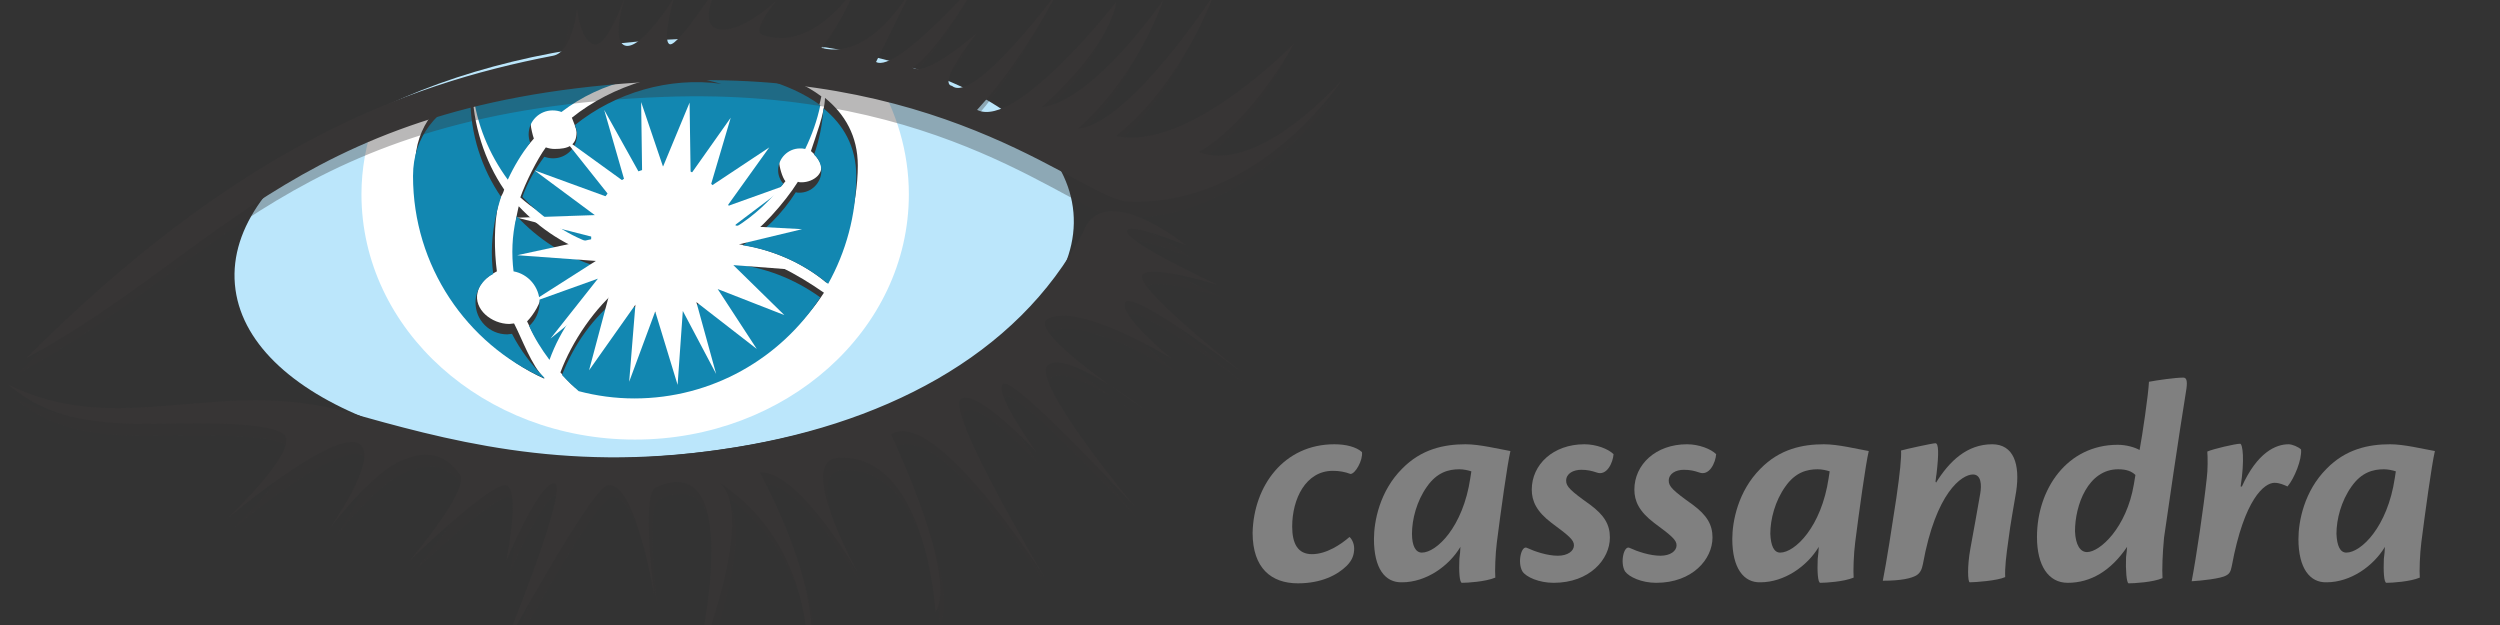 <?xml version="1.0" encoding="UTF-8" standalone="no"?>
<!DOCTYPE svg PUBLIC "-//W3C//DTD SVG 1.1//EN" "http://www.w3.org/Graphics/SVG/1.1/DTD/svg11.dtd">
<svg xmlns:xl="http://www.w3.org/1999/xlink" version="1.1" xmlns="http://www.w3.org/2000/svg" xmlns:dc="http://purl.org/dc/elements/1.1/" viewBox="0 -43.5 480 120" width="480" height="120">
  <rect x="0" y="-43.5" width="480" height="120" fill="#333333" stroke="none"/>
  <defs/>
  <g id="Canvas_1" fill="none" stroke-dasharray="none" fill-opacity="1" stroke-opacity="1" stroke="none">
    <title>Canvas 1</title>
    <rect x="0" y="-43.5" width="480" height="120"/>
    <g id="Canvas_1_Layer_1">
      <title>Layer 1</title>
      <g id="Group_22">
        <g id="Graphic_31">
          <path d="M 256.2 41.8 C 258.4 41.8 260.4 42.3 261.5 43.3 C 261.7 44.9 260.2 47.5 259.3 47.5 C 258.2 47.1 257.2 46.9 255.9 46.9 C 250.7 46.9 248.1 52.3 248.1 57.6 C 248.1 60.9 249.2 62.9 251.9 62.9 C 254.7 62.9 257.5 61 259.1 59.6 C 259.5 59.9 260 60.8 260 61.8 C 260 62.9 259.7 64 258.6 65.1 C 256.8 66.9 253.7 68.5 249.2 68.5 C 244.1 68.5 240.5 65.6 240.5 58.8 C 240.7 49.8 246.5 41.8 256.2 41.8 Z" fill="#808080"/>
        </g>
        <g id="Graphic_30">
          <path d="M 273 62.6 C 275.8 62.6 280.9 57.7 282.3 48.3 C 282.4 47.7 282.4 47.6 282.5 47 C 281.9 46.8 281 46.6 280.2 46.6 C 278.1 46.6 275.9 47.2 274 49.9 C 272 52.7 271.1 56.2 271.1 59 C 271.1 61.3 271.8 62.6 273 62.6 Z M 263.8 60 C 263.8 56.6 264.9 50.8 269.2 46.5 C 272.9 42.7 277.3 41.8 281.4 41.8 C 284.1 41.8 287.7 42.7 290 43.1 C 289.4 45.6 288.1 55.1 287.4 60.6 C 287.1 62.9 287 66.2 287.1 67.4 C 285.2 68.2 281.7 68.4 280.7 68.4 C 280.2 68.4 280.1 66.1 280.2 63.8 C 280.3 63.1 280.4 62 280.4 61.5 C 278.2 65.2 273.8 68.3 269.2 68.3 C 265.9 68.4 263.8 65.6 263.8 60 Z" fill="#808080"/>
        </g>
        <g id="Graphic_29">
          <path d="M 304.2 41.8 C 306.5 41.8 308.8 42.7 309.8 43.7 C 309.7 45.3 308.5 48 306.5 47.2 C 305.6 46.9 304.8 46.7 303.6 46.7 C 302.1 46.7 300.7 47.4 300.7 48.8 C 300.7 49.9 301.5 50.7 305.3 53.4 C 308 55.4 309.1 57.2 309.1 59.7 C 309.1 63.9 305.2 68.4 298.3 68.4 C 295.5 68.4 293 67.3 292.3 66.2 C 291.3 64.5 292.1 61.1 293.2 61.7 C 294.7 62.4 297.1 63.2 299.1 63.2 C 301 63.2 302.2 62.3 302.2 61.2 C 302.2 60.2 301.3 59.4 297.9 56.9 C 295 54.7 294.1 52.7 294.1 50.5 C 294.1 45.7 298.2 41.8 304.2 41.8 Z" fill="#808080"/>
        </g>
        <g id="Graphic_28">
          <path d="M 323.9 41.8 C 326.2 41.8 328.5 42.7 329.5 43.7 C 329.4 45.3 328.2 48 326.2 47.2 C 325.3 46.9 324.5 46.7 323.3 46.7 C 321.8 46.7 320.4 47.4 320.4 48.8 C 320.4 49.9 321.2 50.7 325 53.4 C 327.7 55.4 328.8 57.2 328.8 59.7 C 328.8 63.9 324.9 68.4 318 68.4 C 315.2 68.4 312.8 67.3 312 66.2 C 311 64.5 311.8 61.1 312.9 61.7 C 314.4 62.4 316.8 63.2 318.8 63.2 C 320.7 63.2 321.9 62.3 321.9 61.2 C 321.9 60.2 321 59.4 317.6 56.9 C 314.7 54.7 313.8 52.7 313.8 50.5 C 313.8 45.7 317.9 41.8 323.9 41.8 Z" fill="#808080"/>
        </g>
        <g id="Graphic_27">
          <path d="M 341.8 62.6 C 344.6 62.6 349.7 57.7 351.1 48.3 C 351.2 47.7 351.2 47.6 351.3 47 C 350.7 46.8 349.8 46.6 349 46.6 C 346.9 46.6 344.7 47.2 342.8 49.9 C 340.8 52.7 339.9 56.2 339.9 59 C 340 61.3 340.6 62.6 341.8 62.6 Z M 332.6 60 C 332.6 56.6 333.7 50.8 338 46.5 C 341.7 42.7 346.1 41.8 350.2 41.8 C 352.9 41.8 356.5 42.7 358.8 43.1 C 358.2 45.6 356.9 55.1 356.2 60.6 C 355.9 62.9 355.8 66.2 355.9 67.4 C 354 68.2 350.5 68.4 349.5 68.4 C 349 68.4 348.9 66.1 349 63.8 C 349.1 63.1 349.2 62 349.2 61.5 C 347 65.2 342.6 68.3 338 68.3 C 334.8 68.4 332.6 65.6 332.6 60 Z" fill="#808080"/>
        </g>
        <g id="Graphic_26">
          <path d="M 371.7 49.2 C 374.3 45 377.7 41.8 382.5 41.8 C 386.6 41.8 387.9 45.6 387.1 50.9 C 386.7 53.4 386 57 385.6 60.3 C 385.2 63.1 384.9 65.6 385 67.3 C 383.5 68 379.2 68.3 378.2 68.3 C 377.8 68.3 377.7 65.2 378.3 61.9 C 378.8 59.2 379.7 54.2 380.2 51.3 C 380.5 49.6 380.4 47.6 378.8 47.6 C 376.7 47.6 371.7 51 369.2 64.8 C 369 65.9 368.6 66.6 367.9 67 C 367 67.5 365.2 68 361.5 68 C 362.2 64.5 363.3 57.4 364.1 52.1 C 364.8 47.3 365.1 44.2 365 43 C 366 42.7 371.1 41.6 371.6 41.6 C 372.2 41.6 372.3 43.4 371.8 47.6 C 371.7 48 371.7 48.6 371.6 49 L 371.7 49 Z" fill="#808080"/>
        </g>
        <g id="Graphic_25">
          <path d="M 400.7 62.5 C 403.2 62.5 408.3 57.8 409.7 49.5 C 409.8 49 409.9 48.2 410 47.7 C 409.3 47 408.3 46.6 406.7 46.6 C 400.9 46.6 398.4 53.5 398.4 58.5 C 398.5 61.1 399.4 62.5 400.7 62.5 Z M 397 68.4 C 393.3 68.4 391.1 65.1 391.1 59.6 C 391.1 50.4 396.9 41.9 406.6 41.9 C 408.3 41.9 409.9 42.4 410.8 42.9 C 411.3 40.3 412.5 32.2 412.6 29.8 C 414.2 29.5 417.6 29 419.2 29 C 419.8 29 420 29.6 419.8 31.1 C 418.4 39.7 416 56.1 415.5 59.7 C 415.2 62.8 415.1 65.8 415.2 67.5 C 413.4 68.3 409.7 68.5 408.7 68.5 C 408.3 68.5 408.1 65.9 408.2 63.5 C 408.3 62.8 408.4 61.7 408.4 61.5 C 405.3 66.1 401.4 68.4 397 68.4 Z" fill="#808080"/>
        </g>
        <g id="Graphic_24">
          <path d="M 430.4 50 C 433.4 43.3 437 41.8 439.4 41.8 C 440.1 41.8 441.3 42.3 441.8 42.8 C 442 44.7 440.5 48.4 439.2 49.9 C 438.5 49.6 437.7 49.2 436.7 49.2 C 434.8 49.2 430.9 52.2 428.5 65.2 C 428.3 66.3 428 66.7 427.4 67 C 426.4 67.6 422.6 68 420.8 68.1 C 421.7 63.4 423.1 53.9 423.7 48.3 C 423.9 46.9 423.9 44.2 423.8 43.2 C 424.9 42.7 429.2 41.7 430.1 41.7 C 430.6 41.7 431 44.8 430.2 49.9 L 430.4 49.9 Z" fill="#808080"/>
        </g>
        <g id="Graphic_23">
          <path d="M 450.5 62.6 C 453.3 62.6 458.4 57.7 459.8 48.3 C 459.9 47.7 459.9 47.6 460 47 C 459.4 46.8 458.5 46.6 457.7 46.6 C 455.6 46.6 453.4 47.2 451.5 49.9 C 449.5 52.7 448.6 56.2 448.6 59 C 448.7 61.3 449.3 62.6 450.5 62.6 Z M 441.3 60 C 441.3 56.6 442.4 50.8 446.7 46.5 C 450.4 42.7 454.8 41.8 458.9 41.8 C 461.6 41.8 465.2 42.7 467.5 43.1 C 466.9 45.6 465.6 55.1 464.9 60.6 C 464.6 62.9 464.5 66.2 464.6 67.4 C 462.7 68.2 459.2 68.4 458.2 68.4 C 457.7 68.4 457.6 66.1 457.7 63.8 C 457.8 63.1 457.9 62 457.9 61.5 C 455.7 65.2 451.3 68.3 446.7 68.3 C 443.5 68.4 441.3 65.6 441.3 60 Z" fill="#808080"/>
        </g>
      </g>
      <g id="Group_3">
        <g id="Graphic_21">
          <path d="M 206.1 -2.7 C 208 19.2 173.5 40.1 129 43.9 C 84.5 47.7 47 33 45.1 11.1 C 43.2 -10.8 77.7 -31.7 122.2 -35.5 C 166.6 -39.3 204.2 -24.7 206.1 -2.7" fill="#bbe6fb"/>
        </g>
        <g id="Graphic_20">
          <path d="M 123.4 -33 C 106.4 -33.3 86.6 -26.5 71.8 -20.2 C 70.3 -15.8 69.4 -11.1 69.4 -6.2 C 69.4 19.8 92.9 40.9 121.9 40.9 C 150.9 40.9 174.5 19.9 174.5 -6.2 C 174.5 -14.4 172.1 -22.2 168 -28.9 C 156.2 -30.7 139.9 -32.7 123.4 -33" fill="white"/>
        </g>
        <g id="Graphic_19">
          <path d="M 122 -33 C 112.6 -33.6 96.4 -28.7 82.9 -23.8 C 80.8 -19 79.7 -13.7 79.7 -8.1 C 79.7 14.7 100.4 33.2 122.2 33.2 C 143.9 33.2 163.1 14.7 164.7 -8.1 C 165.2 -15.5 162.7 -22.5 159.1 -28.5 C 145.2 -30.9 130.4 -32.4 122 -33" fill="white"/>
        </g>
        <g id="Graphic_18">
          <path d="M 97.9 -11 C 99.1 -13.6 100.8 -14.8 102.5 -16.9 C 102.3 -17.4 101.9 -19.1 101.9 -19.6 C 101.9 -22.2 104 -24.2 106.5 -24.2 C 107.1 -24.2 107.7 -24.1 108.2 -23.9 C 115.9 -29.8 126 -32.3 136.2 -30 C 137.1 -29.8 138 -29.5 138.9 -29.3 C 128.9 -30.7 117.5 -27.1 109.8 -20.9 C 110 -20.3 110.7 -18.8 110.7 -18.1 C 110.7 -15.5 109 -14.9 106.5 -14.9 C 105.9 -14.9 105.4 -15 104.8 -15.2 C 103.1 -12.9 100.9 -8.4 99.9 -5.6 C 104.2 -1.8 108 -.4 113 1.5 C 113 1.3 113.2 1 113.2 .8 C 113.2 -6.9 120 -13.2 127.7 -13.2 C 134.6 -13.2 140.4 -8.2 141.5 -1.6 C 145 -3.8 148.3 -5.5 150.8 -8.7 C 150.2 -9.4 149.6 -11.5 149.6 -12.5 C 149.6 -14.8 151.5 -16.7 153.8 -16.7 C 154.1 -16.7 154.4 -16.7 154.8 -16.6 C 156.1 -19.3 157.1 -22.1 157.7 -25 C 145.6 -34 122.2 -32.7 122.2 -32.7 C 122.2 -32.7 103.6 -33.7 91 -27.5 C 91.9 -21.7 94.3 -15.9 97.9 -11" fill="#373535"/>
        </g>
        <g id="Graphic_17">
          <path d="M 155.7 -14.5 C 156.6 -13.7 157 -13.1 157.4 -12.4 C 158.5 -10.4 156.3 -8.5 153.9 -8.5 C 153.7 -8.5 153.4 -8.5 153.2 -8.6 C 150.6 -4.5 146 .7 141.9 3.4 C 148.2 4.4 154.1 6.9 158.7 10.8 C 162.1 4.7 164.7 -4.2 164.7 -11.7 C 164.7 -17.4 162.2 -21.6 158.4 -24.7 C 158.3 -21.6 156.6 -17.3 155.7 -14.5" fill="#373535"/>
        </g>
        <g id="Graphic_16">
          <path d="M 104.9 24.3 C 107 18.5 112.1 14.1 117 10.2 C 116.3 9.2 115.2 6.8 114.8 5.7 C 108.9 3.9 103.7 .5 99.6 -3.9 C 99.6 -3.8 99.5 -3.6 99.5 -3.5 C 98.7 -.1 98.6 3.4 99 6.7 C 101.8 7.2 104 9.7 104 12.7 C 104 14.5 102.4 17 101.2 18.2 C 102.4 20.8 103.3 22.2 104.9 24.3" fill="#373535"/>
        </g>
        <g id="Graphic_15">
          <path d="M 104.5 29.1 C 102 26.6 100.3 21.7 98.7 18.6 C 98.4 18.6 98.1 18.7 97.8 18.7 C 94.4 18.7 90.9 15.9 91.7 12.6 C 92.1 10.8 93.4 9.6 95.4 8.6 C 94.9 4.8 94.8 -.5 95.7 -4.4 C 95.9 -5.5 96.5 -6 96.8 -7.1 C 93.1 -12.5 90.7 -19.7 90.7 -26.8 L 90.7 -27.6 C 84.4 -24.4 79.7 -19.5 79.7 -11.7 C 79.7 5.6 89.7 22.6 104.5 29.2 L 104.5 29.1" fill="#373535"/>
        </g>
        <g id="Graphic_14">
          <path d="M 141 5.2 C 139.1 10.6 133.9 14.6 127.8 14.6 C 124.5 14.6 121.5 13.5 119.2 11.6 C 114.3 15.4 109.8 22.1 107.6 28 C 108.6 29.1 109.3 30 110.5 31 C 113.9 31.9 118.7 31 122.4 31 C 137.3 31 150.6 24.4 158.2 12.7 C 153 9.1 147 5.7 141 5.2" fill="#373535"/>
        </g>
        <g id="Graphic_13">
          <path d="M 97.5 -9 C 98.7 -11.6 100.1 -13.9 101.8 -16.1 C 101.6 -16.6 101.5 -17.2 101.5 -17.7 C 101.5 -20.3 103.6 -22.3 106.1 -22.3 C 106.7 -22.3 107.3 -22.2 107.8 -22 C 115.5 -27.9 125.6 -30.4 135.8 -28.1 C 136.7 -27.9 137.6 -27.6 138.5 -27.4 C 128.5 -28.8 118.1 -25.7 110.4 -19.5 C 110.6 -18.9 110.8 -18.3 110.8 -17.7 C 110.8 -15.1 108.7 -13.1 106.2 -13.1 C 105.6 -13.1 105.1 -13.2 104.5 -13.4 C 102.8 -11.1 101.3 -8.5 100.3 -5.7 C 104 -1.8 108.5 1.4 113.5 3.2 L 113.5 2.5 C 113.5 -5.2 119.8 -11.5 127.5 -11.5 C 134.4 -11.5 140.2 -6.5 141.3 .1 C 144.8 -2.1 147.8 -4.9 150.4 -8.2 C 149.8 -8.9 149.4 -9.8 149.4 -10.8 C 149.4 -13.1 151.3 -15 153.6 -15 C 153.9 -15 154.2 -15 154.6 -14.9 C 155.9 -17.6 156.9 -20.4 157.5 -23.3 C 145.4 -32.3 122 -31 122 -31 C 122 -31 103.4 -32 90.8 -25.8 C 91.5 -19.7 93.9 -13.9 97.5 -9" fill="#1287b1"/>
        </g>
        <g id="Graphic_12">
          <path d="M 156.3 -13.8 C 157.2 -13 157.7 -11.9 157.7 -10.7 C 157.7 -8.4 155.8 -6.5 153.5 -6.5 C 153.3 -6.5 153 -6.5 152.8 -6.6 C 150.2 -2.5 146.7 1 142.6 3.6 C 148.6 4.5 154.3 7.1 159 11 C 162.4 4.9 164.4 -2.2 164.4 -9.7 C 164.4 -15.4 161.9 -19.6 158.1 -22.7 C 157.9 -19.6 157.3 -16.6 156.3 -13.8" fill="#1287b1"/>
        </g>
        <g id="Graphic_11">
          <path d="M 105.5 25.6 C 107.6 19.8 111.2 14.7 116.1 10.8 C 115.4 9.8 114.8 8.8 114.4 7.6 C 108.5 5.8 103.3 2.4 99.2 -2 C 99.2 -1.9 99.1 -1.7 99.1 -1.6 C 98.3 1.8 98.2 5.3 98.6 8.6 C 101.4 9.1 103.6 11.6 103.6 14.6 C 103.6 16.4 102.8 18 101.6 19.1 C 102.6 21.4 104 23.6 105.5 25.6" fill="#1287b1"/>
        </g>
        <g id="Graphic_10">
          <path d="M 104.5 29 C 102 26.5 99.9 23.7 98.3 20.6 C 98 20.6 97.7 20.7 97.4 20.7 C 94 20.7 91.3 18 91.3 14.6 C 91.3 12.2 92.7 10.1 94.7 9.1 C 94.2 5.3 94.4 1.5 95.3 -2.4 C 95.5 -3.5 95.9 -4.6 96.2 -5.7 C 92.5 -11.1 90.3 -17.7 90.3 -24.8 L 90.3 -25.6 C 84 -22.4 79.3 -17.5 79.3 -9.7 C 79.3 7.6 89.6 22.5 104.4 29.1 C 104.5 29.1 104.5 29.1 104.5 29" fill="#1287b1"/>
        </g>
        <g id="Graphic_9">
          <path d="M 140.6 7.2 C 138.7 12.6 133.5 16.6 127.4 16.6 C 124.1 16.6 121.1 15.5 118.8 13.6 C 113.9 17.4 110.2 22.6 107.9 28.5 C 108.9 29.6 110 30.6 111.1 31.6 C 114.5 32.5 118.1 33 121.8 33 C 136.7 33 149.9 25.3 157.5 13.6 C 152.5 10 146.6 7.7 140.6 7.2" fill="#1287b1"/>
        </g>
        <g id="Graphic_8">
          <path d="M 141.1 3.6 L 154 .5 L 141 -.2 L 151.6 -8.2 L 139.6 -3.9 L 147.7 -15.2 L 136.4 -7.7 L 140.3 -20.9 L 132.6 -10 L 132.4 -23.8 L 127.3 -11.5 L 123.1 -23.9 L 123.3 -9.3 L 116 -22.4 L 120 -8.5 L 108.1 -17.1 L 117.4 -5.4 L 102.6 -10.8 L 114.2 -2.2 L 99.3 -1.7 L 114.6 2.2 L 99.3 5.5 L 114.4 6.6 L 101.7 14.7 L 114.8 10 L 105.7 21.5 L 117.2 12.2 L 113.1 27.6 L 122 15 L 120.8 29.8 L 125.8 16.3 L 130.1 30.4 L 131.1 16.2 L 137.5 28.3 L 133.7 14.5 L 145.3 23.5 L 137.8 12 L 150.6 17 L 140.8 7.4 L 153.9 8.4 Z" fill="white"/>
        </g>
        <g id="Graphic_7">
          <path d="M 3.4 28.3 C 43.5 -11.8 75.5 -24.2 104.6 -29.8 C 108.4 -30.5 109.2 -39 109.2 -39 C 109.2 -39 109.7 -32.8 112.4 -32 C 115.1 -31.2 118.6 -41.7 118.6 -41.7 C 118.6 -41.7 115.4 -32.3 118.6 -31.7 C 121.8 -31.2 127.8 -40.9 127.8 -40.9 C 127.8 -40.9 125.4 -32.6 127 -32 C 128.6 -31.5 136.7 -44.1 136.7 -44.1 C 136.7 -44.1 131.9 -35.8 136.4 -34.9 C 141 -34.1 147.7 -40.6 147.7 -40.6 C 147.7 -40.6 142.5 -34.7 144.8 -33.8 C 154.8 -30.3 162.8 -43.2 162.8 -43.2 C 162.8 -43.2 160.9 -37.5 156.1 -31.3 C 166.6 -28.6 174.4 -44.4 174.4 -44.4 L 166.6 -28.6 C 170.6 -26.6 186.7 -45.2 186.7 -45.2 C 186.7 -45.2 178.4 -30.7 173.5 -27.7 C 176.2 -25.5 185.9 -34.2 185.9 -34.2 C 185.9 -34.2 178.1 -24.5 181.1 -24 C 185.4 -20.5 201.3 -42 201.3 -42 C 201.3 -42 195.1 -29.3 186 -19.4 C 193.6 -15.5 212.6 -40 212.6 -40 C 212.6 -40 212.1 -32.2 198.3 -19.8 C 208.5 -21.1 221.7 -40.5 221.7 -40.5 C 221.7 -40.5 216.9 -26 205.3 -15.7 C 215.3 -16.7 231.4 -41.5 231.4 -41.5 C 231.4 -41.5 225.2 -24.3 212.6 -14.3 C 226.6 -11.2 246.8 -32.1 246.8 -32.1 C 246.8 -32.1 238.9 -17.3 228.5 -11.2 C 240.1 -6.8 256 -25.1 256 -25.1 C 256 -25.1 240.1 -.6 214.8 -1.7 C 206.5 -2.1 181.4 -26.9 127.6 -24.9 C 56.4 -22.3 41.4 7.9 3.4 28.3" fill="#373535" fill-opacity=".35"/>
        </g>
        <g id="Graphic_6">
          <path d="M 5 25.3 C 45.1 -14.8 77.1 -27.2 106.2 -32.8 C 110 -33.5 110.8 -42 110.8 -42 C 110.8 -42 111.3 -35.8 114 -35 C 116.7 -34.2 120.2 -44.7 120.2 -44.7 C 120.2 -44.7 117 -35.3 120.2 -34.7 C 123.4 -34.2 129.4 -43.9 129.4 -43.9 C 129.4 -43.9 127 -35.6 128.6 -35 C 130.2 -34.5 138.3 -47.1 138.3 -47.1 C 138.3 -47.1 133.5 -38.8 138 -37.9 C 142.6 -37.1 149.3 -43.6 149.3 -43.6 C 149.3 -43.6 144.1 -37.7 146.4 -36.8 C 156.4 -33.3 164.4 -46.2 164.4 -46.2 C 164.4 -46.2 162.5 -40.5 157.7 -34.3 C 168.2 -31.6 176 -47.4 176 -47.4 L 168.2 -31.6 C 172.2 -29.4 188.4 -48 188.4 -48 C 188.4 -48 180.1 -33.5 175.2 -30.5 C 177.9 -28.6 187.6 -37.2 187.6 -37.2 C 187.6 -37.2 179.8 -27.5 182.8 -27 C 187.1 -23.5 203 -45 203 -45 C 203 -45 196.7 -32.3 187.6 -22.4 C 195.2 -18.6 214.3 -43.1 214.3 -43.1 C 214.3 -43.1 213.8 -35.3 200 -22.9 C 210.2 -24.2 223.4 -43.6 223.4 -43.6 C 223.4 -43.6 218.6 -29.1 207 -18.8 C 217 -19.8 233.1 -44.6 233.1 -44.6 C 233.1 -44.6 226.9 -27.4 214.3 -17.4 C 228.3 -14.3 248.5 -35.2 248.5 -35.2 C 248.5 -35.2 240.6 -20.4 230.2 -14.3 C 241.8 -9.9 257.7 -28.2 257.7 -28.2 C 257.7 -28.2 241.8 -3.7 216.5 -4.8 C 208.2 -5.2 183.1 -30 129.3 -28 C 58.1 -25.3 43 4.8 5 25.3" fill="#373535"/>
        </g>
        <g id="Graphic_5">
          <path d="M 2.4 32.7 C 23.6 43.3 43 31.1 67.4 38 C 86 43.2 108.6 49.7 139.3 45.2 C 170 40.8 196.2 27.4 208.8 3.6 C 212.7 -7 228.6 6 228.6 6 C 228.6 6 217 1.2 217.3 3.4 C 217.6 5.7 234.7 13.6 234.7 13.6 C 234.7 13.6 219.2 8.8 220.2 12.4 C 221.1 16 239.6 30.6 239.6 30.6 C 239.6 30.6 218.5 14.8 216.8 17 C 215 19.2 225.7 27.9 225.7 27.9 C 225.7 27.9 208.1 17 201.9 20.2 C 197.4 22.5 220.2 37.4 220.2 37.4 C 220.2 37.4 205.4 26.1 201.9 29.1 C 198.4 32.1 218.6 56.3 218.6 56.3 C 218.6 56.3 195.6 31.5 193.3 32.7 C 191 33.9 199.6 45.8 199.6 45.8 C 199.6 45.8 188.4 33.4 185.3 35.5 C 182.2 37.7 201.5 69.8 201.5 69.8 C 201.5 69.8 180.6 36.9 171.9 42.4 C 185.4 72.1 180.4 76.3 180.4 76.3 C 180.4 76.3 178.7 46 161.8 46.8 C 153.3 47.2 165.8 69.4 165.8 69.4 C 165.8 69.4 154.3 49.1 146.6 49.5 C 160.7 76.3 155.7 87.1 155.7 87.1 C 155.7 87.1 158 64.2 138.9 51.5 C 146.2 58 134.3 87.1 134.3 87.1 C 134.3 87.1 144.7 44.2 126.6 52.4 C 123.7 53.7 126.4 73.8 126.4 73.8 C 126.4 73.8 122.8 50.8 117.3 52 C 114.1 52.7 97.1 83.9 97.1 83.9 C 97.1 83.9 111 50.2 106.8 51.6 C 103.7 52.6 97.9 66.5 97.9 66.5 C 97.9 66.5 100.7 52.8 97.9 52 C 95.1 51.2 79.3 66.5 79.3 66.5 C 79.3 66.5 91 52.8 89 49.9 C 85.9 45.6 82.4 45.4 78.1 47.1 C 71.9 49.5 63.6 60.8 63.6 60.8 C 63.6 60.8 71.9 49.3 70.5 45.1 C 68.2 38.2 44.3 58.4 44.3 58.4 C 44.3 58.4 58.4 45.1 55.2 42.2 C 52 39.4 34.4 40.2 29 40.2 C 12.9 40.4 7.3 36.6 2.4 32.7" fill="#373535" fill-opacity=".35"/>
        </g>
        <g id="Graphic_4">
          <path d="M 1.5 30.3 C 22.7 40.9 42.1 28.7 66.5 35.6 C 85.1 40.8 107.7 47.3 138.4 42.8 C 169.1 38.4 195.3 25 207.9 1.2 C 211.8 -9.4 227.7 3.6 227.7 3.6 C 227.7 3.6 216.1 -1.2 216.4 1 C 216.7 3.3 233.8 11.2 233.8 11.2 C 233.8 11.2 218.3 6.4 219.3 10 C 220.2 13.6 238.7 28.2 238.7 28.2 C 238.7 28.2 217.8 12.3 216.1 14.5 C 214.4 16.7 225 25.4 225 25.4 C 225 25.4 207.4 14.5 201.2 17.7 C 196.7 20 219.5 34.9 219.5 34.9 C 219.5 34.9 204.7 23.6 201.2 26.6 C 197.7 29.6 217.9 53.8 217.9 53.8 C 217.9 53.8 195 29 192.7 30.2 C 190.4 31.4 199 43.3 199 43.3 C 199 43.3 187.6 31 184.5 33.1 C 181.4 35.3 200.6 67.4 200.6 67.4 C 200.6 67.4 179.7 34.4 171.1 39.9 C 184.7 69.7 179.6 73.9 179.6 73.9 C 179.6 73.9 177.9 43.6 161 44.4 C 152.5 44.8 165 67 165 67 C 165 67 153.6 46.8 145.9 47.2 C 160 74 155 84.8 155 84.8 C 155 84.8 157.3 61.9 138.2 49.2 C 145.5 55.7 133.6 84.8 133.6 84.8 C 133.6 84.8 144 41.9 125.9 50.1 C 123 51.4 125.7 71.5 125.7 71.5 C 125.7 71.5 122.1 48.5 116.6 49.7 C 113.4 50.4 96.4 81.6 96.4 81.6 C 96.4 81.6 110.3 47.9 106.1 49.3 C 103 50.3 97.2 64.2 97.2 64.2 C 97.2 64.2 100 50.5 97.2 49.7 C 94.4 48.9 78.6 64.2 78.6 64.2 C 78.6 64.2 90.3 50.5 88.3 47.6 C 85.2 43.3 81.7 43.1 77.4 44.8 C 71.2 47.2 62.9 58.5 62.9 58.5 C 62.9 58.5 71.2 47 69.8 42.8 C 67.5 35.9 43.6 56.1 43.6 56.1 C 43.6 56.1 57.7 42.8 54.5 39.9 C 51.3 37.1 33.7 37.9 28.3 37.9 C 12 38 6.4 34.2 1.5 30.3" fill="#373535"/>
        </g>
      </g>
    </g>
  </g>
</svg>
